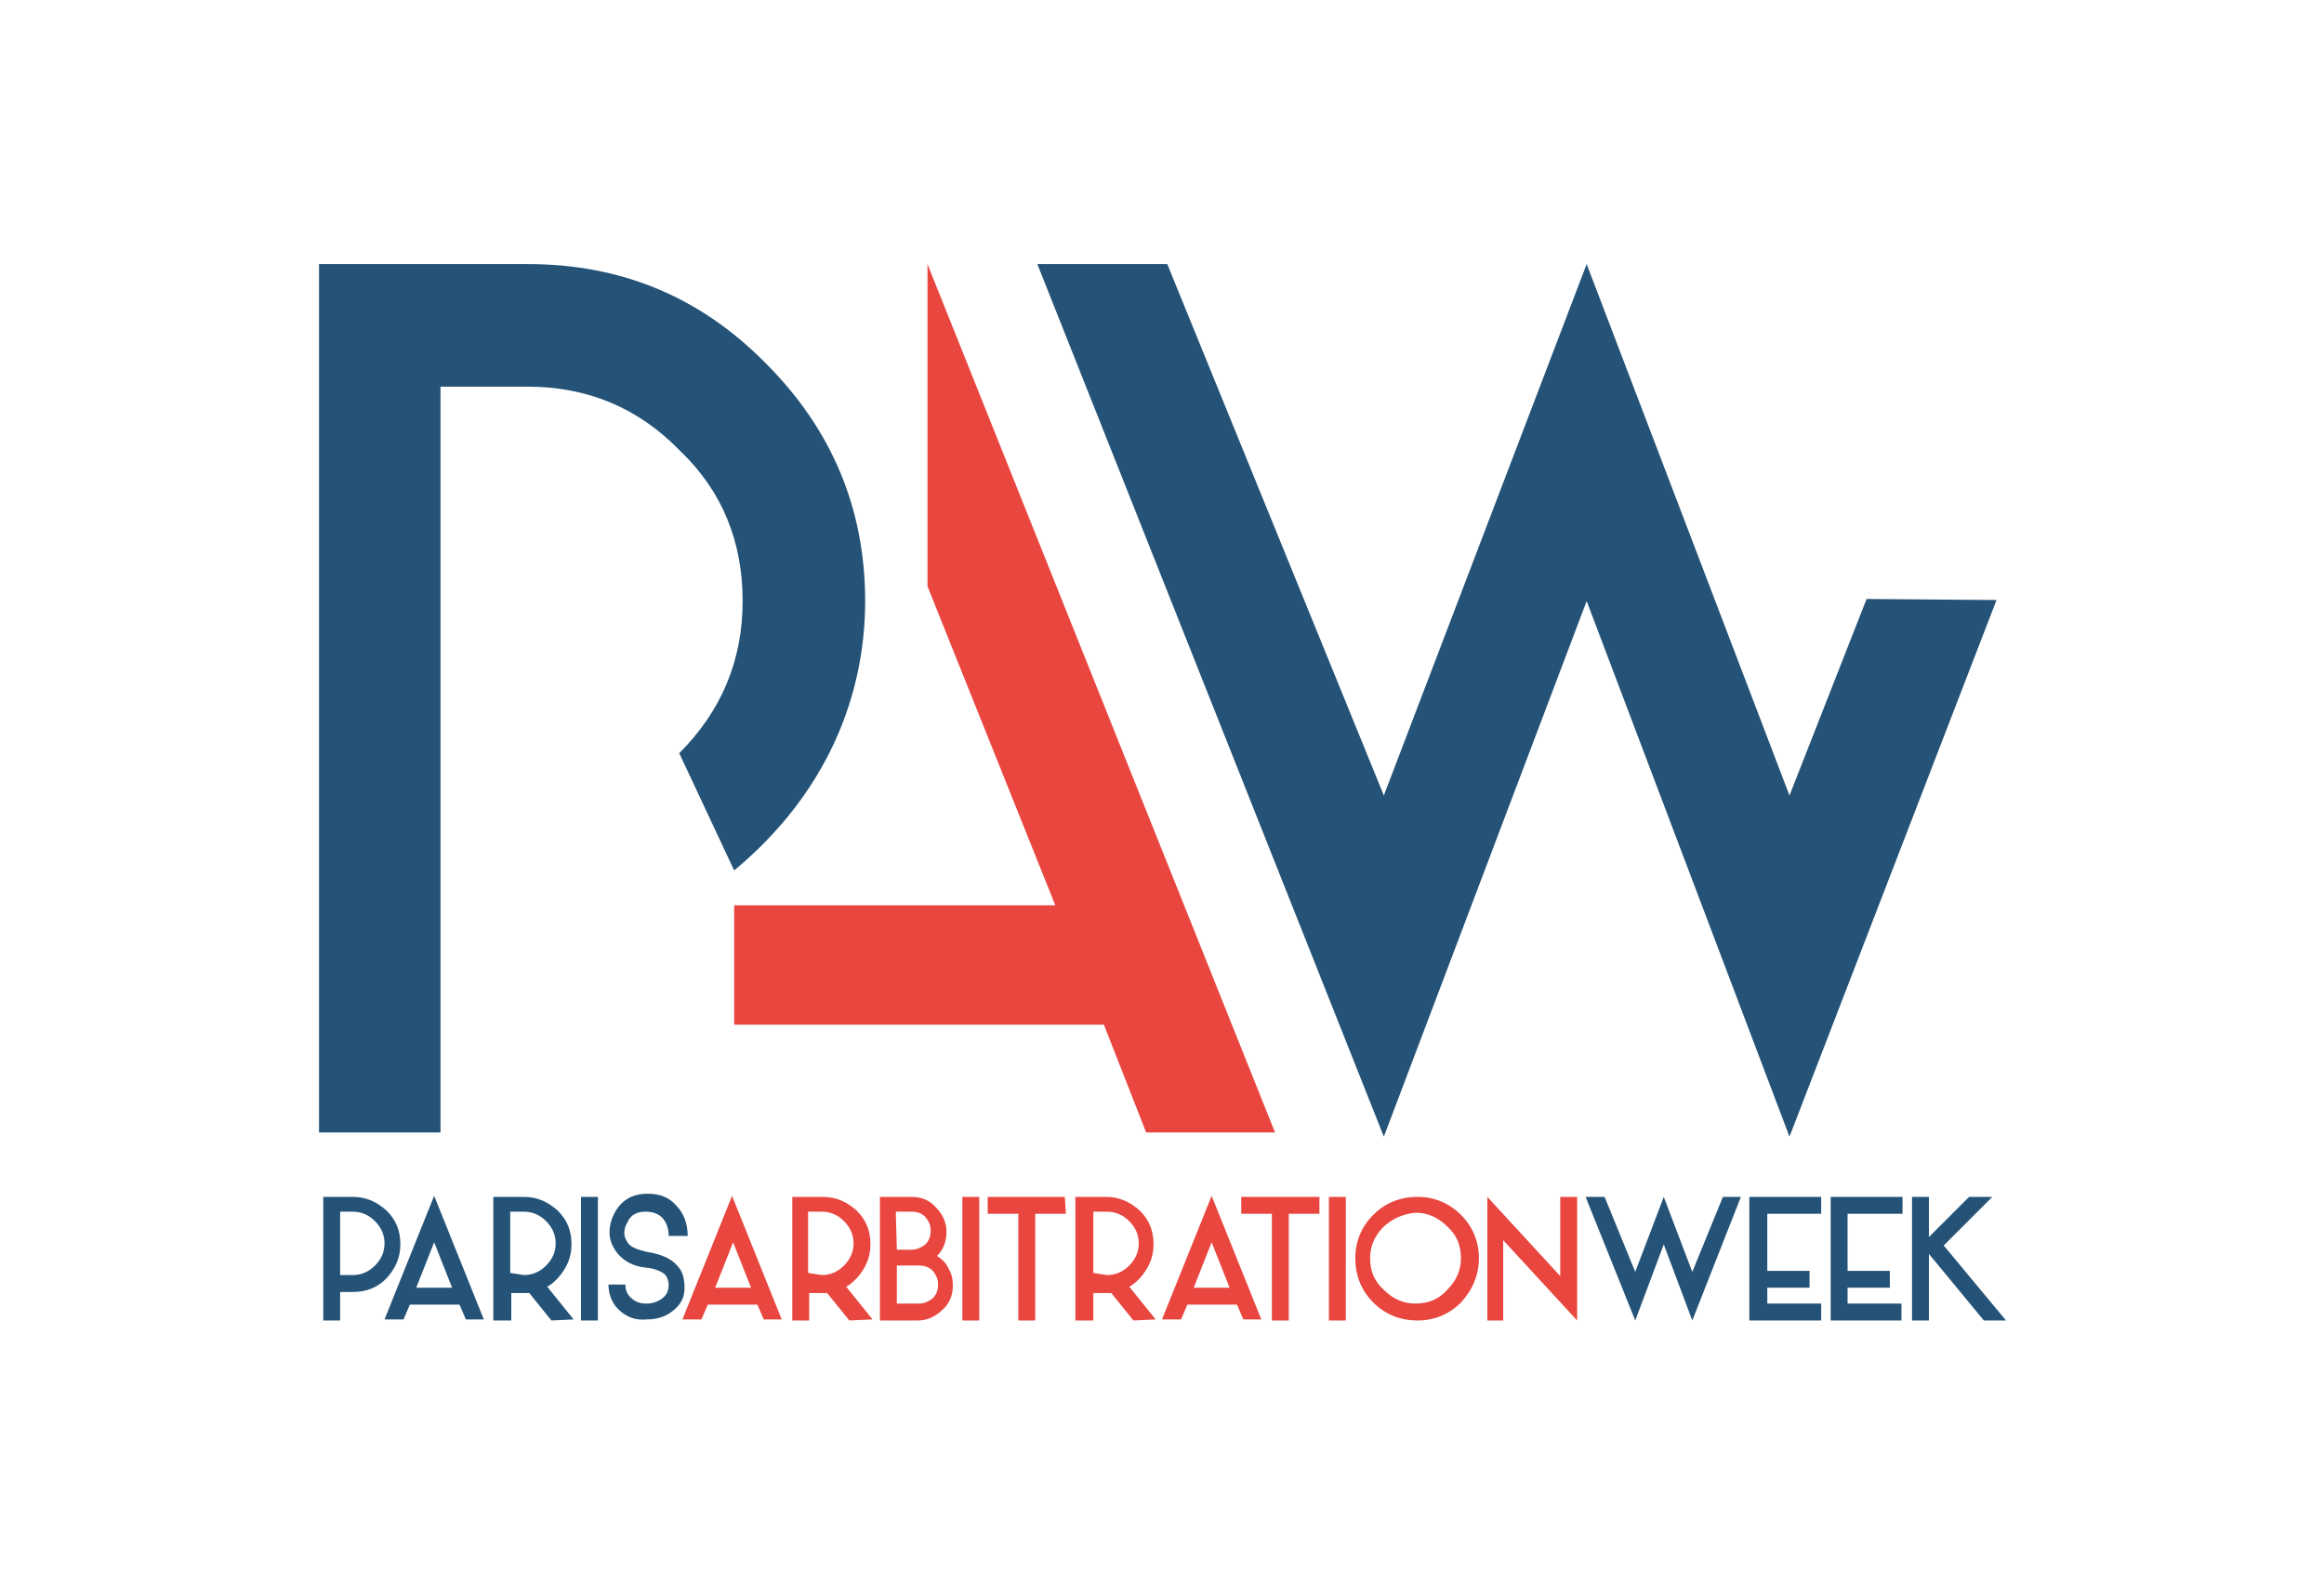<?xml version="1.0" encoding="utf-8"?>
<!-- Generator: Adobe Illustrator 19.0.0, SVG Export Plug-In . SVG Version: 6.00 Build 0)  -->
<svg version="1.1" id="Calque_1" xmlns="http://www.w3.org/2000/svg" xmlns:xlink="http://www.w3.org/1999/xlink" x="0px" y="0px"
	 width="220px" height="150px" viewBox="78 -38 220 150" style="enable-background:new 78 -38 220 150;" xml:space="preserve">
<style type="text/css">
	.st0{fill:#255377;}
	.st1{fill:#E8463F;}
</style>
<path class="st0" d="M110.2,87h-1.6V75.3h2.8c1.3,0,2.3,0.5,3.2,1.3c0.9,0.9,1.3,1.9,1.3,3.2c0,1.3-0.5,2.3-1.3,3.2
	c-0.9,0.9-1.9,1.3-3.2,1.3h-1.2L110.2,87L110.2,87z M110.2,82.7h1.2c0.8,0,1.5-0.3,2.1-0.9s0.9-1.3,0.9-2.1s-0.3-1.5-0.9-2.1
	s-1.3-0.9-2.1-0.9h-1.2V82.7L110.2,82.7z M121.5,85.5h-4.7l-0.6,1.4h-1.8l4.7-11.7l4.7,11.7h-1.7L121.5,85.5z M120.8,83.9l-1.7-4.3
	l-1.7,4.3H120.8z M130.2,87l-2.1-2.6h-1.7V87h-1.7V75.3h2.9c1.3,0,2.3,0.5,3.2,1.3c0.9,0.9,1.3,1.9,1.3,3.2c0,1.3-0.5,2.3-1.3,3.2
	c-0.3,0.3-0.6,0.6-1,0.8l2.5,3.1L130.2,87L130.2,87z M127.6,82.7c0.8,0,1.5-0.3,2.1-0.9s0.9-1.3,0.9-2.1s-0.3-1.5-0.9-2.1
	c-0.6-0.6-1.3-0.9-2.1-0.9h-1.3v5.8L127.6,82.7L127.6,82.7z M134.6,87H133V75.3h1.6V87z M136.7,86.1c-0.7-0.6-1.1-1.5-1.1-2.5h1.6
	c0,0.6,0.2,1,0.7,1.4c0.4,0.3,0.8,0.4,1.3,0.4c0.6,0,1.1-0.2,1.5-0.5s0.6-0.7,0.6-1.3c0-0.3-0.1-0.6-0.3-0.9
	c-0.3-0.3-0.9-0.6-1.8-0.7c-1.2-0.1-2.1-0.6-2.7-1.3c-0.5-0.6-0.8-1.3-0.8-2c0-0.9,0.3-1.7,0.8-2.4c0.7-0.9,1.6-1.3,2.8-1.3
	c1.1,0,2,0.3,2.7,1.1c0.7,0.7,1.1,1.7,1.1,2.9h-1.8c0-0.7-0.2-1.2-0.5-1.6c-0.4-0.5-1-0.7-1.7-0.7c-0.8,0-1.4,0.3-1.7,1
	c-0.2,0.3-0.3,0.7-0.3,1s0.1,0.6,0.3,0.9c0.3,0.5,1,0.7,1.8,0.9c1.3,0.2,2.3,0.6,2.9,1.3c0.5,0.5,0.7,1.2,0.7,2.1s-0.3,1.5-1,2.1
	c-0.7,0.6-1.5,0.9-2.6,0.9C138.2,87,137.4,86.7,136.7,86.1L136.7,86.1z"/>
<path class="st1" d="M149.7,85.5H145l-0.6,1.4h-1.8l4.7-11.7l4.7,11.7h-1.7C150.3,86.9,149.7,85.5,149.7,85.5z M149.1,83.9l-1.7-4.3
	l-1.7,4.3H149.1z M158.4,87l-2.1-2.6h-1.7V87H153V75.3h2.9c1.3,0,2.3,0.5,3.2,1.3c0.9,0.9,1.3,1.9,1.3,3.2c0,1.3-0.5,2.3-1.3,3.2
	c-0.3,0.3-0.6,0.6-1,0.8l2.5,3.1L158.4,87L158.4,87z M155.8,82.7c0.8,0,1.5-0.3,2.1-0.9s0.9-1.3,0.9-2.1s-0.3-1.5-0.9-2.1
	c-0.6-0.6-1.3-0.9-2.1-0.9h-1.3v5.8L155.8,82.7L155.8,82.7z M161.3,87V75.3h3c0.9,0,1.7,0.3,2.3,1c0.6,0.6,1,1.4,1,2.3
	s-0.3,1.7-0.9,2.3c0.5,0.3,0.9,0.7,1.1,1.2c0.3,0.5,0.4,1,0.4,1.6c0,0.9-0.3,1.7-1,2.3c-0.6,0.6-1.4,1-2.3,1L161.3,87L161.3,87z
	 M162.9,80.3h1.4c0.5,0,0.9-0.2,1.3-0.5c0.3-0.3,0.5-0.7,0.5-1.3s-0.2-0.9-0.5-1.3c-0.3-0.3-0.7-0.5-1.3-0.5h-1.5L162.9,80.3
	L162.9,80.3z M162.9,85.4h2.1c0.5,0,0.9-0.2,1.3-0.5c0.3-0.3,0.5-0.7,0.5-1.3s-0.2-0.9-0.5-1.3c-0.3-0.3-0.7-0.5-1.3-0.5h-2.1V85.4
	L162.9,85.4z M170.7,87h-1.6V75.3h1.6V87z M178.9,76.9H176V87h-1.6V76.9h-2.9v-1.6h7.3L178.9,76.9L178.9,76.9z M185.3,87l-2.1-2.6
	h-1.7V87h-1.7V75.3h2.9c1.3,0,2.3,0.5,3.2,1.3c0.9,0.9,1.3,1.9,1.3,3.2c0,1.3-0.5,2.3-1.3,3.2c-0.3,0.3-0.6,0.6-1,0.8l2.5,3.1
	L185.3,87L185.3,87z M182.8,82.7c0.8,0,1.5-0.3,2.1-0.9s0.9-1.3,0.9-2.1s-0.3-1.5-0.9-2.1c-0.6-0.6-1.3-0.9-2.1-0.9h-1.3v5.8
	L182.8,82.7L182.8,82.7z M195.1,85.5h-4.7l-0.6,1.4H188l4.7-11.7l4.7,11.7h-1.7L195.1,85.5L195.1,85.5z M194.4,83.9l-1.7-4.3
	l-1.7,4.3H194.4z M202.9,76.9H200V87h-1.6V76.9h-2.9v-1.6h7.4V76.9L202.9,76.9z M205.4,87h-1.6V75.3h1.6V87z M208,85.3
	c-1.1-1.1-1.7-2.5-1.7-4.2c0-1.6,0.6-3,1.7-4.1c1.1-1.1,2.5-1.7,4.2-1.7c1.6,0,3,0.6,4.1,1.7s1.7,2.5,1.7,4.1s-0.6,3-1.7,4.2
	c-1.1,1.1-2.5,1.7-4.1,1.7C210.5,87,209.1,86.4,208,85.3z M209,78.1c-0.9,0.9-1.3,1.9-1.3,3c0,1.2,0.4,2.2,1.3,3
	c0.9,0.9,1.9,1.3,3,1.3c1.2,0,2.2-0.4,3-1.3c0.9-0.9,1.3-1.9,1.3-3c0-1.2-0.4-2.2-1.3-3c-0.9-0.9-1.9-1.3-3-1.3
	C210.9,76.9,209.9,77.3,209,78.1z M227.3,87l-7-7.6V87h-1.5V75.3l6.9,7.5v-7.5h1.6V87L227.3,87z"/>
<path class="st0" d="M242.8,75.3L238.2,87l-2.7-7.2l-2.7,7.2l-4.7-11.7h1.8l2.9,7.1l2.7-7.1l2.7,7.1l2.9-7.1H242.8z M245.3,76.9v5.4
	h4v1.6h-4v1.5h5.1V87h-6.8V75.3h6.8v1.6H245.3L245.3,76.9z M252.9,76.9v5.4h4v1.6h-4v1.5h5.1V87h-6.7V75.3h6.8v1.6H252.9L252.9,76.9
	z M265.8,87l-5.2-6.3V87h-1.6V75.3h1.6v3.8l3.8-3.8h2.2l-4.6,4.6l5.9,7.1H265.8L265.8,87z"/>
<path id="XMLID_22_" class="st0" d="M267,18.8l-19.6,50.8l-19.2-50.7L209,69.6L176.2-13h12.3L209,37.3L228.2-13l19.2,50.3l7.3-18.6
	L267,18.8L267,18.8z"/>
<path id="XMLID_8_" class="st0" d="M108.2,69.2V-13H128c8.8,0,16.3,3.1,22.5,9.4c6.2,6.2,9.4,13.7,9.4,22.5s-3.5,18.1-12.4,25.5
	l-5.2-11.1c4-4,6-8.8,6-14.4s-1.9-10.4-6-14.3c-3.9-4-8.7-6-14.4-6h-8.2v70.6H108.2L108.2,69.2z"/>
<path id="XMLID_1_" class="st1" d="M147.5,47.7h30.4l-12.1-30.2V-13l32.9,82.2h-12.2l-4-10.2h-35C147.5,58.9,147.5,47.7,147.5,47.7z
	"/>
</svg>

